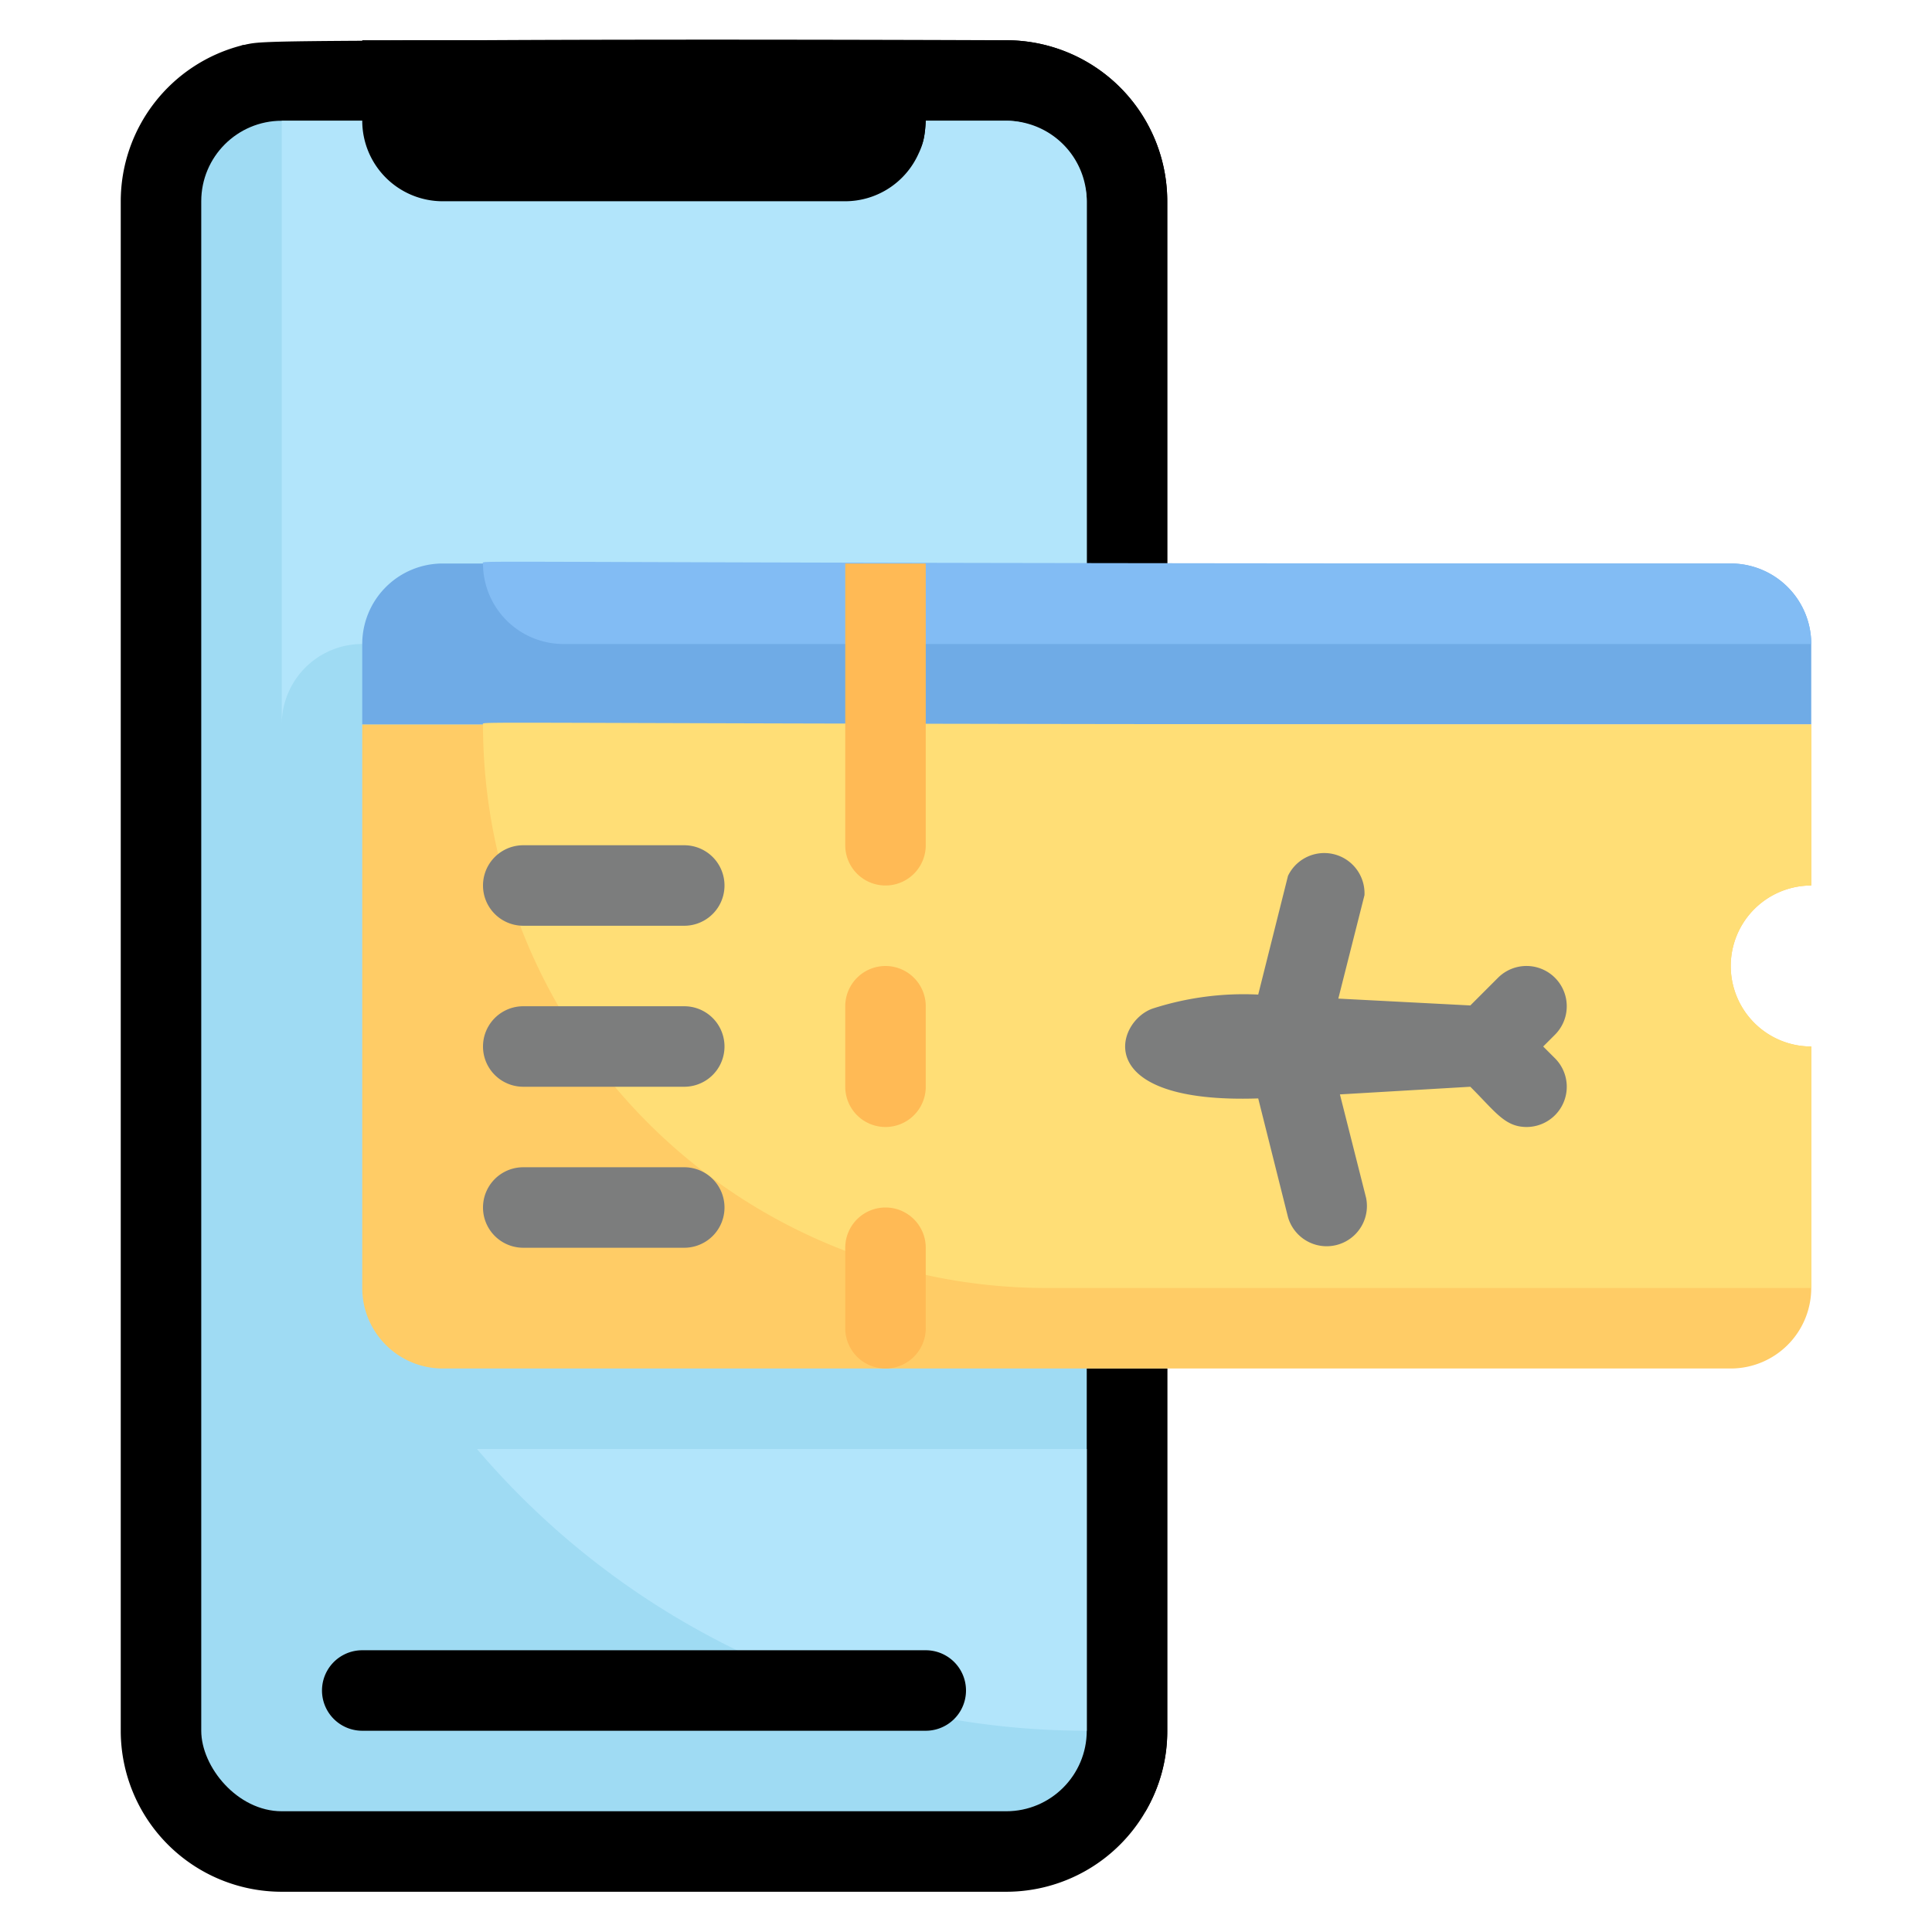 <svg height="512" viewBox="0 0 48 48" width="512" xmlns="http://www.w3.org/2000/svg"><g id="booking_apps" data-name="booking apps"><path d="m9 16v16a2 2 0 0 0 2 2h18v9a4 4 0 0 1 -4 4h-18a4 4 0 0 1 -4-4v-38a4 4 0 0 1 3-3.87c.66-.13-.62-.13 19-.13a4 4 0 0 1 4 4v9h-18a2 2 0 0 0 -2 2z" fill="black"/><path d="m9 16v16a2 2 0 0 0 2 2h18v9a3.87 3.87 0 0 1 -.54 2 22.47 22.47 0 0 1 -22.46-22.46v-21.41c.76-.21 19.1-.13 19-.13a4 4 0 0 1 4 4v9h-18a2 2 0 0 0 -2 2z" fill="black"/><rect fill="#9fdbf3" height="42" rx="2" width="22" x="5" y="3"/><path d="m27 5v11h-18a2 2 0 0 0 -2 2v-15h18a2 2 0 0 1 2 2z" fill="#b2e5fb"/><path d="m11.85 36h15.15v7a19.91 19.91 0 0 1 -15.15-7z" fill="#b2e5fb"/><path d="m23 1c0 2 .06 2.32-.18 2.82a2 2 0 0 1 -1.82 1.18h-10a2 2 0 0 1 -2-2v-2z" fill="black"/><path d="m23 1c0 2.59.18 3-1 3h-9a3 3 0 0 1 -3-3z" fill="black"/><path d="m23 43h-14a1 1 0 0 1 0-2h14a1 1 0 0 1 0 2z" fill="black"/><path d="m45 16v2h-36v-2a2 2 0 0 1 2-2h32a2 2 0 0 1 2 2z" fill="#6fabe6"/><path d="m45 16h-31a2 2 0 0 1 -2-2c0-.1-1.22 0 31 0a2 2 0 0 1 2 2z" fill="#82bcf4"/><path d="m43 24a2 2 0 0 0 2 2v6a2 2 0 0 1 -2 2h-32a2 2 0 0 1 -2-2v-14h36v4a2 2 0 0 0 -2 2z" fill="#fc6"/><path d="m43 24a2 2 0 0 0 2 2v6h-19a14 14 0 0 1 -14-14c0-.1-1.12 0 33 0v4a2 2 0 0 0 -2 2z" fill="#ffde76"/><path d="m23 14v7a1 1 0 0 1 -2 0v-7z" fill="#ffba55"/><path d="m21 27v-2a1 1 0 0 1 2 0v2a1 1 0 0 1 -2 0z" fill="#ffba55"/><path d="m21 33v-2a1 1 0 0 1 2 0v2a1 1 0 0 1 -2 0z" fill="#ffba55"/><g fill="#7c7d7d"><path d="m17 23h-4a1 1 0 0 1 0-2h4a1 1 0 0 1 0 2z"/><path d="m17 27h-4a1 1 0 0 1 0-2h4a1 1 0 0 1 0 2z"/><path d="m17 31h-4a1 1 0 0 1 0-2h4a1 1 0 0 1 0 2z"/><path d="m38.34 26 .29-.29a1 1 0 0 0 -1.41-1.42l-.69.69-3.28-.17.65-2.57a1 1 0 0 0 -1.9-.48l-.74 2.95a7.36 7.36 0 0 0 -2.63.35c-.92.33-1.55 2.37 2.63 2.23l.74 2.95a1 1 0 0 0 1.94-.48l-.65-2.57 3.24-.19c.63.63.86 1 1.4 1a1 1 0 0 0 .7-1.71z"/></g></g></svg>